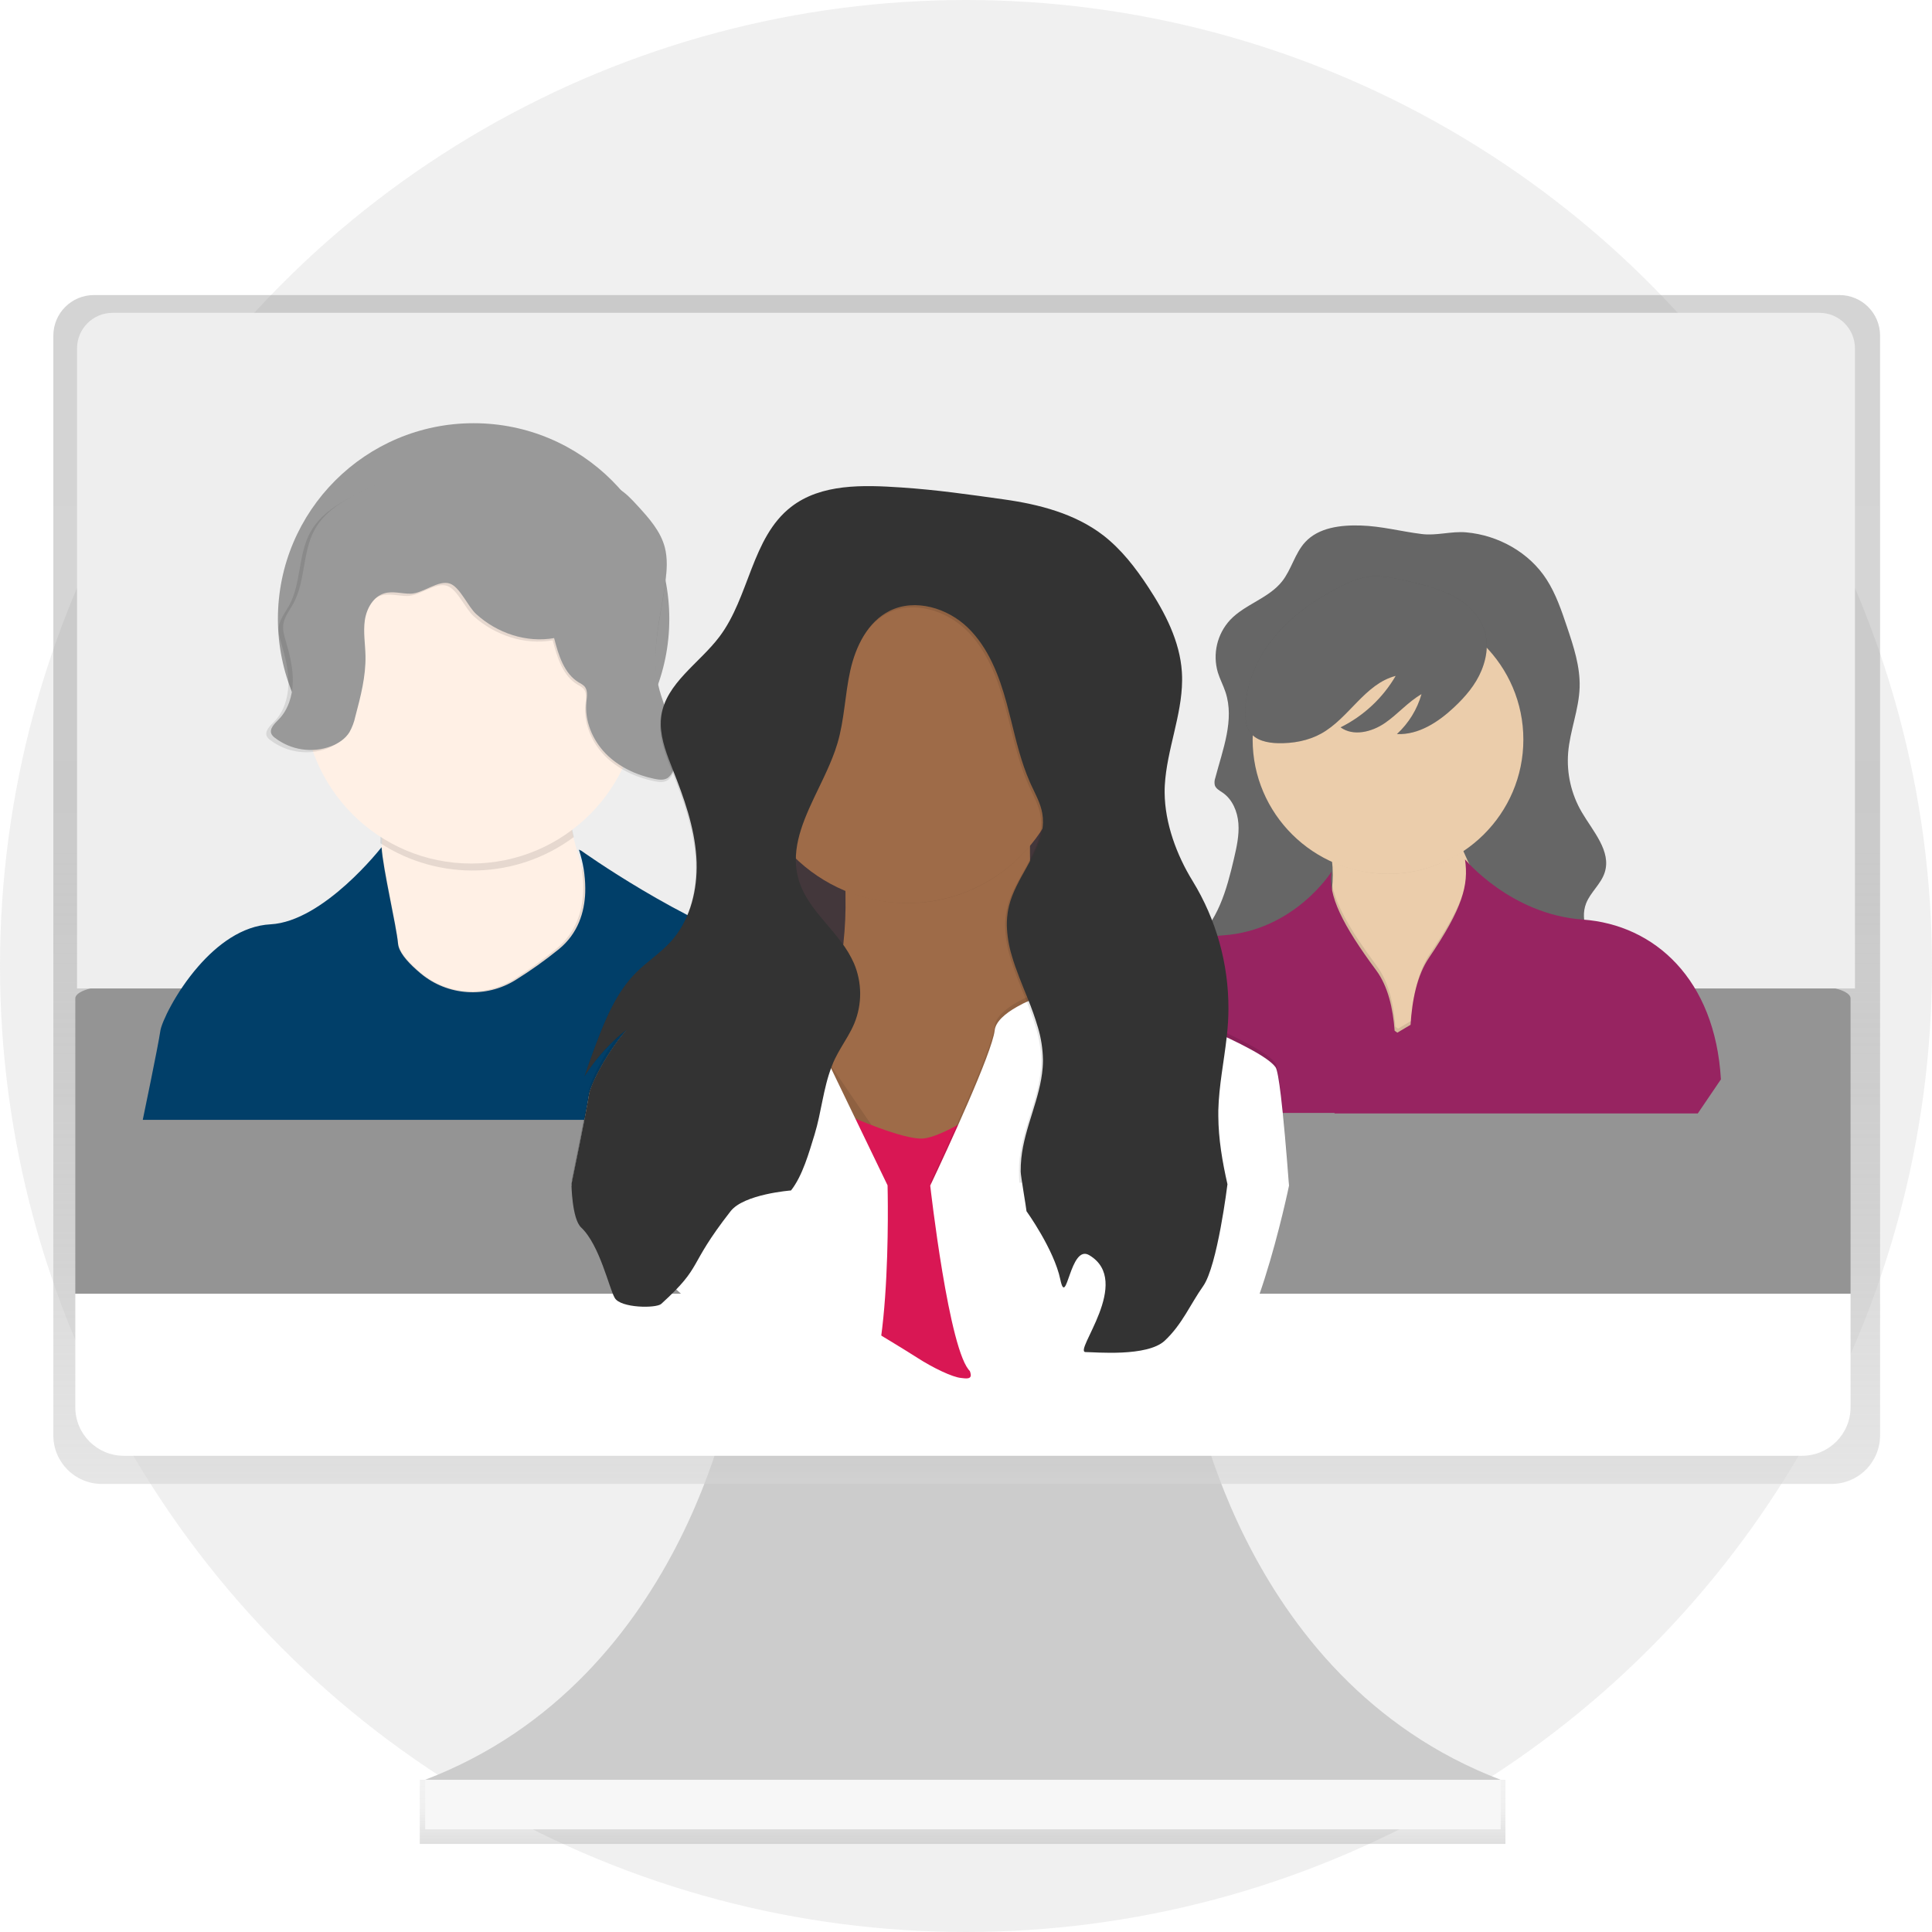 <svg width="326" height="326" viewBox="0 0 326 326" fill="none" xmlns="http://www.w3.org/2000/svg">
<circle opacity="0.138" cx="163" cy="163" r="163" fill="#929292"/>
<mask id="mask0_833_43905" style="mask-type:luminance" maskUnits="userSpaceOnUse" x="0" y="0" width="326" height="326">
<circle cx="163" cy="163" r="163" fill="white"/>
</mask>
<g mask="url(#mask0_833_43905)">
</g>
<path d="M200.827 231.978C200.827 231.978 208.418 283.232 253.221 300.319H71.718C116.52 283.232 124.112 231.978 124.112 231.978L200.827 231.978Z" fill="#CCCCCC"/>
<rect x="70.832" y="300.319" width="183.191" height="10.826" fill="url(#paint0_linear_833_43905)"/>
<rect x="71.743" y="300.319" width="181.478" height="8.356" fill="#F7F7F7"/>
<path d="M310.391 49.787H15.846C12.065 49.787 9 52.852 9 56.633V242.206C9 246.729 12.667 250.396 17.19 250.396H309.048C311.22 250.396 313.303 249.533 314.839 247.997C316.375 246.461 317.238 244.378 317.238 242.206V56.633C317.238 52.852 314.172 49.787 310.391 49.787Z" fill="url(#paint1_linear_833_43905)"/>
<path d="M19.553 166.311H305.411C309.192 166.311 312.257 167.273 312.257 168.459V218.311H12.707V168.461C12.705 167.891 13.425 167.344 14.71 166.941C15.994 166.538 17.736 166.311 19.553 166.311V166.311Z" fill="#949494"/>
<path d="M13 58.787C13 55.473 15.686 52.787 19 52.787H307C310.314 52.787 313 55.473 313 58.787V166.787H13V58.787Z" fill="#EEEEEE"/>
<path d="M304.067 245.645H20.896C16.373 245.645 12.707 241.978 12.707 237.455V218.311H312.257V237.455C312.257 241.978 308.591 245.645 304.067 245.645Z" fill="white"/>
<path d="M229.6 88.673C226.242 88.571 222.526 89 220.241 91.466C218.491 93.353 217.933 96.082 216.332 98.101C214.061 100.966 210.091 101.947 207.575 104.599C205.367 106.984 204.578 110.36 205.5 113.48C205.848 114.609 206.417 115.662 206.787 116.784C208.341 121.489 206.313 126.499 205.058 131.286C204.918 131.679 204.893 132.103 204.986 132.509C205.179 133.094 205.794 133.401 206.3 133.748C207.963 134.884 208.813 136.94 208.964 138.948C209.115 140.957 208.663 142.963 208.205 144.927C206.992 150.127 205.46 155.727 201.248 159.003C199.469 160.402 197.092 161.537 196.627 163.766C196.084 166.376 198.569 168.595 200.954 169.776C207.953 173.243 216.08 173.293 223.737 174.838C230.479 176.2 237.205 178.781 244.029 177.899C247.071 177.508 249.979 176.435 252.857 175.373L270.78 168.753C271.287 168.598 271.763 168.358 272.189 168.042C273.268 167.141 273.305 165.427 272.717 164.147C272.129 162.867 271.062 161.886 270.123 160.836C268.077 158.54 266.521 155.298 267.637 152.431C268.379 150.538 270.145 149.174 270.77 147.23C271.932 143.639 268.794 140.276 266.891 137.022C265.131 134.006 264.333 130.522 264.603 127.039C264.902 123.294 266.432 119.713 266.543 115.959C266.647 112.462 265.518 109.059 264.401 105.743C263.479 103.004 262.54 100.233 260.981 97.799C258.034 93.2 252.798 90.31 247.412 89.829C244.869 89.604 242.386 90.431 239.888 90.109C236.417 89.681 233.136 88.779 229.6 88.673Z" fill="#666666"/>
<path d="M234.55 185.428C234.55 185.428 214.061 172.794 222.028 158.23C223.872 154.863 224.687 151.677 224.853 148.769C224.897 148.002 224.897 147.234 224.853 146.468C224.853 146.431 224.853 146.394 224.853 146.358C224.827 145.962 224.791 145.574 224.746 145.191C223.797 137.502 218.774 132.491 218.774 132.491C218.774 132.491 252.76 122.737 247.069 131.531C244.429 135.613 245.218 139.617 246.987 143.76C247.174 144.197 247.373 144.638 247.58 145.076C249.623 149.445 252.458 153.971 253.251 158.879C254.875 168.955 234.55 185.428 234.55 185.428Z" fill="#EBCDAB"/>
<path opacity="0.1" d="M246.539 131.549C243.948 135.65 244.723 139.673 246.459 143.836C239.918 148.082 231.664 148.629 224.627 145.283C223.703 137.548 218.774 132.514 218.774 132.514C218.774 132.514 252.125 122.711 246.539 131.549Z" fill="black"/>
<ellipse cx="234.207" cy="124.794" rx="22.84" ry="22.661" fill="#EBCDAB"/>
<path opacity="0.1" d="M224.934 146.308C224.934 146.271 224.934 146.234 224.934 146.197L224.961 146.153C224.946 146.207 224.936 146.259 224.934 146.308Z" fill="black"/>
<path opacity="0.1" d="M234.444 185.428C234.444 185.428 213.85 172.775 221.858 158.189C223.711 154.817 224.53 151.627 224.698 148.714C225.166 152.316 227.703 156.795 232.32 162.994C234.323 165.693 235.185 169.467 235.458 173.239L235.916 173.565L238.17 172.23C238.42 168.059 239.281 163.843 241.32 160.854C246.676 153.001 247.948 149.074 247.552 145.006C249.606 149.381 252.455 153.914 253.252 158.829C254.872 168.93 234.444 185.428 234.444 185.428Z" fill="black"/>
<path d="M267.052 155.163C254.891 154.294 247.198 145.006 247.198 145.006C247.845 149.357 246.793 153.251 241.122 161.61C239.114 164.574 238.263 168.761 238.015 172.922L235.781 174.25L235.327 173.926C235.057 170.175 234.205 166.415 232.218 163.731C226.549 156.081 224.028 151.061 224.685 147.076C224.685 147.076 218.449 157.036 206.3 157.835C194.152 158.633 183.947 167.079 182.971 182.538L186.858 187.797H225.194L225.179 187.878H286.48L290.381 182.132C289.406 165.255 279.213 156.033 267.052 155.163Z" fill="#972461"/>
<path opacity="0.1" d="M249.984 113.123C248.997 115.539 247.244 117.58 245.328 119.371C242.682 121.849 239.354 124.031 235.715 123.863C237.699 122.035 239.135 119.703 239.865 117.121C237.569 118.444 235.834 120.538 233.641 122.03C231.449 123.521 228.351 124.29 226.208 122.732C230.1 120.798 233.333 117.778 235.508 114.046C230.304 115.381 227.633 121.175 222.944 123.777C220.747 124.998 218.177 125.456 215.659 125.403C213.869 125.366 211.875 124.954 210.877 123.484C210.295 122.63 210.159 121.556 210.137 120.524C210.028 115.842 211.956 111.249 214.926 107.604C217.896 103.96 221.838 101.19 226.055 99.04C227.556 98.273 229.121 97.575 230.793 97.331C232.871 97.033 234.989 97.47 237.029 97.934C239.68 98.534 242.346 99.194 244.788 100.375C249.999 102.925 252.275 107.548 249.984 113.123Z" fill="black"/>
<path d="M249.984 113.123C248.997 115.539 247.244 117.58 245.328 119.371C242.682 121.849 239.354 124.031 235.715 123.863C237.699 122.035 239.135 119.703 239.865 117.121C237.569 118.444 235.834 120.538 233.641 122.03C231.449 123.521 228.351 124.29 226.208 122.732C230.1 120.798 233.333 117.778 235.508 114.046C230.304 115.381 227.633 121.175 222.944 123.777C220.747 124.998 218.177 125.456 215.659 125.403C213.869 125.366 211.875 124.954 210.877 123.484C210.295 122.63 210.159 121.556 210.137 120.524C210.028 115.842 211.956 111.249 214.926 107.604C217.896 103.96 221.838 101.19 226.055 99.04C227.556 98.273 229.121 97.575 230.793 97.331C232.871 97.033 234.989 97.47 237.029 97.934C239.68 98.534 242.346 99.194 244.788 100.375C249.999 102.921 252.275 107.548 249.984 113.123Z" fill="#666666"/>
<circle cx="79.914" cy="104.433" r="33.022" fill="#999999"/>
<path d="M109.398 167.908C109.398 167.908 79.304 175.646 78.558 176.378C77.813 177.109 53.226 178.405 60.384 163.295C63.013 157.748 64.107 150.213 64.439 142.898C64.453 142.588 64.467 142.28 64.479 141.973C64.931 129.712 63.323 118.335 63.323 118.335C63.323 118.335 98.198 104.502 95.63 125.522C94.989 130.751 95.521 136.004 96.685 140.945C97.073 142.594 97.529 144.206 98.035 145.77C102.108 158.372 109.398 167.908 109.398 167.908Z" fill="#FFF0E5"/>
<path opacity="0.1" d="M96.818 141.245C87.219 148.372 74.212 148.786 64.181 142.284C64.64 129.887 63.01 118.384 63.01 118.384C63.01 118.384 98.352 104.398 95.749 125.651C95.102 130.941 95.641 136.253 96.818 141.245Z" fill="black"/>
<circle cx="79.521" cy="117.406" r="28.305" fill="#FFF0E5"/>
<path opacity="0.1" d="M109.398 167.924C109.398 167.924 79.304 175.648 78.558 176.378C77.813 177.108 53.226 178.402 60.384 163.319C63.013 157.782 64.107 150.26 64.439 142.959C64.721 146.774 66.897 156.015 67.176 159.089C67.194 159.269 67.229 159.447 67.283 159.619C67.691 160.986 69.145 162.561 70.897 164.055L71.001 164.142C75.473 167.901 81.859 168.328 86.791 165.199C89.292 163.62 91.693 161.886 93.98 160.008C97.253 157.3 98.274 153.65 98.401 150.427C98.453 148.879 98.331 147.331 98.035 145.811C102.108 158.405 109.398 167.924 109.398 167.924Z" fill="black"/>
<path d="M148.317 188.954H24.091C24.091 188.954 26.691 176.494 27.061 173.928C27.263 172.524 29.621 167.471 33.442 163.083C36.622 159.433 40.818 156.218 45.629 155.969C54.632 155.503 64.382 142.959 64.382 142.959C64.598 146.608 66.879 156.14 67.166 159.267C67.184 159.447 67.221 159.623 67.275 159.795C67.687 161.157 69.158 162.726 70.93 164.214L71.035 164.301C75.558 168.048 82.017 168.475 87.006 165.357C89.536 163.783 91.964 162.056 94.277 160.185C97.589 157.487 98.621 153.852 98.749 150.64C98.814 148.509 98.553 146.38 97.973 144.326C97.811 143.742 97.688 143.4 97.671 143.369L98.067 143.534C98.067 143.534 114.888 155.606 130.298 160.542C132.104 161.122 133.808 161.975 135.35 163.069C136.599 163.96 137.749 164.979 138.781 166.109C140.867 168.437 142.592 171.057 143.902 173.883C147.475 181.357 148.317 188.954 148.317 188.954Z" fill="#004069"/>
<path opacity="0.05" d="M148.317 188.954H24.091C24.091 188.954 26.691 176.494 27.061 173.928C27.263 172.524 29.621 167.471 33.442 163.083C36.622 159.433 40.818 156.218 45.629 155.969C54.632 155.503 64.382 142.959 64.382 142.959C64.598 146.608 66.879 156.14 67.166 159.267C67.184 159.447 67.221 159.623 67.275 159.795C67.687 161.157 69.158 162.726 70.93 164.214L71.035 164.301C75.558 168.048 82.017 168.475 87.006 165.357C89.536 163.783 91.964 162.056 94.277 160.185C97.589 157.487 98.621 153.852 98.749 150.64C98.814 148.509 98.553 146.38 97.973 144.326C97.811 143.742 97.688 143.4 97.671 143.369L98.067 143.534C98.067 143.534 114.888 155.606 130.298 160.542C132.104 161.122 133.808 161.975 135.35 163.069C136.599 163.96 137.749 164.979 138.781 166.109C140.867 168.437 142.592 171.057 143.902 173.883C147.475 181.357 148.317 188.954 148.317 188.954Z" fill="#1A3673"/>
<path opacity="0.1" d="M93.261 108.048C94 110.9 94.967 114.068 97.507 115.554C97.847 115.717 98.16 115.932 98.436 116.19C99.062 116.871 98.872 117.935 98.778 118.859C98.454 122.03 99.813 125.244 102.042 127.517C104.272 129.79 107.289 131.178 110.403 131.817C111.165 131.974 112.021 132.074 112.678 131.643C113.122 131.305 113.448 130.835 113.611 130.3C114.478 127.987 114.111 125.389 113.386 123.028C112.661 120.667 111.592 118.414 111.043 116.004C109.737 110.287 111.466 104.378 112.246 98.563C112.504 96.63 112.655 94.636 112.157 92.751C111.438 90.019 109.453 87.829 107.536 85.756C106.504 84.641 105.449 83.506 104.124 82.776C100.217 80.634 95.186 82.536 91.014 80.976C89.345 80.352 87.926 79.211 86.337 78.41C82.961 76.699 78.96 76.605 75.26 77.383C71.561 78.162 68.094 79.762 64.662 81.347L62.037 82.539C58.34 84.25 54.379 86.184 52.388 89.763C50.27 93.573 50.858 98.449 48.74 102.259C48.097 103.4 47.201 104.495 47.033 105.806C46.92 106.753 47.21 107.7 47.48 108.615C48.14 110.843 48.714 113.133 48.663 115.46C48.612 117.787 47.872 120.171 46.229 121.808C45.535 122.498 44.608 123.382 45.034 124.263C45.174 124.509 45.369 124.72 45.603 124.879C48.347 126.968 51.965 127.506 55.195 126.305C56.441 125.829 57.618 125.064 58.323 123.938C58.792 123.113 59.131 122.22 59.33 121.291C60.228 117.935 61.133 114.521 61.062 111.045C61.022 109.049 60.658 107.036 60.948 105.056C61.238 103.077 62.39 101.038 64.309 100.494C65.731 100.086 67.252 100.579 68.737 100.565C70.875 100.548 73.497 98.169 75.479 98.868C77.185 99.473 78.536 102.747 79.947 104.001C83.524 107.204 88.518 108.878 93.261 108.048Z" fill="black"/>
<path d="M93.499 107.669C94.23 110.521 95.187 113.689 97.698 115.175C98.03 115.335 98.336 115.545 98.607 115.797C99.226 116.478 99.037 117.542 98.945 118.466C98.624 121.637 99.968 124.851 102.174 127.124C104.379 129.396 107.363 130.785 110.443 131.424C111.197 131.581 112.044 131.681 112.693 131.25C113.132 130.912 113.455 130.442 113.616 129.907C114.474 127.594 114.111 124.996 113.394 122.635C112.677 120.274 111.619 118.021 111.076 115.611C109.785 109.893 111.495 103.985 112.266 98.17C112.522 96.237 112.671 94.243 112.179 92.358C111.467 89.626 109.504 87.436 107.608 85.363C106.587 84.248 105.543 83.113 104.233 82.383C100.368 80.241 95.392 82.143 91.266 80.583C89.614 79.959 88.211 78.818 86.638 78.017C83.3 76.306 79.342 76.212 75.683 76.99C72.023 77.769 68.594 79.368 65.199 80.954L62.637 82.152C58.98 83.863 55.062 85.796 53.093 89.375C50.998 93.185 51.58 98.062 49.484 101.872C48.849 103.012 47.963 104.107 47.797 105.419C47.684 106.366 47.971 107.313 48.238 108.228C48.891 110.455 49.459 112.745 49.408 115.072C49.358 117.399 48.627 119.783 47.001 121.42C46.314 122.11 45.397 122.994 45.819 123.876C45.958 124.122 46.15 124.333 46.382 124.492C49.096 126.581 52.675 127.119 55.869 125.917C57.101 125.441 58.266 124.677 58.964 123.55C59.427 122.725 59.763 121.833 59.959 120.904C60.848 117.548 61.742 114.134 61.672 110.658C61.633 108.662 61.273 106.648 61.56 104.669C61.847 102.69 62.986 100.651 64.884 100.106C66.291 99.698 67.796 100.192 69.264 100.178C71.379 100.161 73.972 97.782 75.933 98.481C77.621 99.085 78.957 102.359 80.352 103.614C83.868 106.828 88.807 108.502 93.499 107.669Z" fill="#999999"/>
<rect x="123.55" y="120.158" width="64.865" height="55.823" fill="#463A3E"/>
<rect opacity="0.05" x="123.55" y="120.158" width="64.865" height="55.823" fill="black"/>
<path d="M179.373 200.354H123.55C124.271 196.284 126.378 191.822 130.485 187.013C133.728 183.232 136.38 178.981 138.352 174.404C138.881 173.181 139.356 171.956 139.776 170.727C141.009 167.079 141.849 163.309 142.279 159.482C142.279 159.374 142.305 159.265 142.316 159.157C142.604 156.513 142.72 153.852 142.664 151.193C142.664 151.002 142.664 150.816 142.664 150.622C142.464 144.096 141.387 137.627 139.46 131.39L139.388 131.167C138.782 129.253 138.337 128.178 138.337 128.178C138.337 128.178 139.445 127.576 141.274 126.689L141.428 126.615C148.152 123.38 164.07 116.631 171.088 121.44L171.202 121.517C173.657 123.269 174.978 126.483 174.358 131.838C174.358 131.858 174.358 131.881 174.358 131.901C174.358 132 174.335 132.097 174.326 132.186C173.95 135.876 173.773 139.584 173.794 143.294C173.794 143.479 173.794 143.665 173.794 143.864C173.794 144.733 173.803 145.614 173.822 146.506C173.822 146.626 173.822 146.745 173.822 146.865C173.879 149.746 174.007 152.722 174.187 155.74C174.434 159.924 174.788 164.186 175.195 168.368C175.369 170.157 175.557 171.934 175.765 173.683C175.787 173.888 175.81 174.099 175.833 174.302C176.072 176.432 176.32 178.521 176.573 180.546L176.59 180.677C177.559 188.721 178.63 195.744 179.373 200.354Z" fill="#9E6B48"/>
<path opacity="0.1" d="M174.113 130.995C174.113 131.015 174.113 131.038 174.113 131.058C173.716 134.83 173.528 138.622 173.55 142.416C173.55 142.601 173.55 142.785 173.55 142.984C165.943 151.882 153.513 154.827 142.769 150.276C142.769 150.086 142.769 149.901 142.769 149.708C142.57 143.134 141.48 136.618 139.528 130.342C138.928 128.437 138.489 127.366 138.489 127.366C138.489 127.366 139.585 126.767 141.394 125.884C147.981 122.676 164.055 115.747 170.991 120.722C173.417 122.465 174.725 125.666 174.113 130.995Z" fill="black"/>
<circle cx="153.034" cy="125.268" r="27.125" fill="#9E6B48"/>
<path opacity="0.1" d="M153.427 199.175H96.425C96.425 199.175 98.987 186.592 99.351 184.001C99.55 182.583 101.874 177.48 105.639 173.048C110.474 169.147 116.463 166.998 122.648 166.944C133.55 166.78 136.723 170.576 137.584 173.383C137.884 174.324 137.961 175.324 137.808 176.3L139.871 179.323L153.427 199.175Z" fill="black"/>
<path fill-rule="evenodd" clip-rule="evenodd" d="M143.206 188.268C143.206 188.268 152.448 192.385 155.758 192.108C159.068 191.831 165.614 187.381 165.614 187.381C165.614 187.381 160.965 222.329 163.746 231.66C164.11 232.88 162.825 232.572 162.151 232.511C160.707 232.382 157.406 230.794 154.851 229.148C152.526 227.649 147.269 224.499 147.269 224.499L143.206 188.268Z" fill="#D91754"/>
<path d="M149.764 200.01C149.764 200.01 150.792 237.701 143.348 237.701C131.662 237.701 96.425 200.01 96.425 200.01C96.425 200.01 99.004 187.408 99.371 184.813C99.572 183.393 101.911 178.282 105.701 173.844C110.57 169.937 116.599 167.784 122.827 167.731C133.802 167.566 136.997 171.368 137.864 174.179C138.166 175.121 138.244 176.123 138.089 177.101L140.167 180.128L149.764 200.01Z" fill="white"/>
<path opacity="0.1" d="M217.506 199.568H156.965C159.852 193.396 167.419 176.942 167.84 173.137C168.002 171.664 169.564 170.282 171.633 169.109C172.286 168.733 172.959 168.392 173.648 168.087L173.773 168.03C174.152 167.863 174.535 167.708 174.923 167.565C180.16 165.639 185.914 165.685 191.12 167.693C196.09 169.592 202.486 172.149 207.464 174.544L207.504 174.564C208.782 175.181 209.973 175.783 211.022 176.363C213.119 177.519 214.65 178.575 215.238 179.42C215.508 179.808 215.807 181.558 216.133 184.273C216.568 187.944 217.043 193.391 217.506 199.568Z" fill="black"/>
<path d="M217.506 200.056C217.506 200.056 211.043 231.429 204.009 231.429C196.81 231.429 180.276 245.54 163.744 231.429C160.148 228.36 156.965 200.056 156.965 200.056C159.852 193.939 167.419 177.632 167.84 173.861C168.002 172.401 169.564 171.032 171.633 169.869C172.286 169.496 172.959 169.158 173.648 168.856L173.773 168.799C174.152 168.633 174.535 168.48 174.923 168.338C180.16 166.43 185.914 166.475 191.12 168.466C196.09 170.347 202.486 172.882 207.464 175.256L207.504 175.275C208.782 175.886 209.973 176.483 211.022 177.058C213.119 178.203 214.65 179.25 215.238 180.088C215.508 180.472 215.807 182.207 216.133 184.897C216.571 188.535 217.043 193.936 217.506 200.056Z" fill="white"/>
<path opacity="0.1" d="M206.892 170.043C206.892 170.911 206.868 171.779 206.821 172.649C206.795 173.073 206.763 173.496 206.725 173.92C206.7 174.225 206.669 174.527 206.638 174.829L206.598 175.18C206.138 179.286 205.288 183.369 205.187 187.495C205.187 187.69 205.187 187.885 205.187 188.08C205.167 191.954 205.794 195.77 206.643 199.568H172.012C171.956 198.865 171.927 198.156 171.936 197.458C171.936 196.829 171.975 196.199 172.04 195.566C172.574 190.367 175.23 185.501 175.63 180.336L175.647 180.099C175.673 179.712 175.687 179.322 175.681 178.933C175.681 178.899 175.681 178.865 175.681 178.828C175.637 177.12 175.375 175.425 174.899 173.784C174.877 173.703 174.854 173.621 174.832 173.539C174.348 171.911 173.783 170.309 173.138 168.738L173.014 168.424C172.074 166.075 171.086 163.745 170.417 161.41C169.886 159.67 169.611 157.863 169.602 156.044C169.602 155.719 169.621 155.394 169.647 155.07C169.669 154.804 169.701 154.539 169.74 154.27C169.802 153.851 169.885 153.436 169.988 153.025C170.553 150.8 171.758 148.713 172.912 146.645C174.197 144.344 175.422 142.068 175.642 139.647C175.67 139.341 175.68 139.034 175.673 138.727C175.664 138.331 175.626 137.937 175.56 137.546C175.263 135.829 174.38 134.285 173.655 132.7C173.581 132.539 173.508 132.378 173.437 132.215C173.437 132.189 173.415 132.164 173.406 132.138C171.995 128.877 171.177 125.397 170.316 121.935C170.279 121.785 170.242 121.636 170.203 121.489C169.991 120.642 169.774 119.794 169.542 118.947C168.278 114.327 166.477 109.659 163.051 106.324C159.624 102.989 154.16 101.3 149.87 103.423C146.159 105.273 144.149 109.413 143.243 113.457C142.337 117.501 142.264 121.723 141.087 125.7C141.002 125.989 140.908 126.278 140.805 126.566C140.754 126.713 140.703 126.849 140.652 127.01C140.147 128.45 139.523 129.876 138.851 131.294L138.781 131.444C136.636 136.01 134.144 140.497 134.065 145.087V145.146C134.065 145.27 134.065 145.392 134.065 145.516C134.079 146.606 134.245 147.69 134.556 148.735C135.12 150.616 136.142 152.257 137.333 153.818C137.568 154.125 137.809 154.429 138.056 154.731C139.241 156.188 140.528 157.6 141.654 159.102L141.691 159.15C142.547 160.26 143.27 161.467 143.844 162.745C145.22 165.981 145.24 169.633 143.901 172.884C143.581 173.627 143.214 174.35 142.803 175.047C142.077 176.301 141.279 177.521 140.649 178.825C140.438 179.263 140.249 179.709 140.085 180.161C138.674 183.799 138.369 187.823 137.217 191.576C136.325 194.458 134.938 197.161 133.116 199.565H96.425C96.851 197.478 98.965 187.139 99.298 184.818C99.498 183.406 101.838 178.323 105.629 173.909C105.31 174.16 105.002 174.414 104.706 174.668C102.315 176.707 100.244 179.092 98.561 181.745C98.643 181.491 98.728 181.234 98.813 180.98C99.329 179.438 99.888 177.91 100.455 176.402C102.098 172.059 103.927 167.628 107.201 164.335C109.049 162.477 111.299 161.045 113.06 159.105C116.165 155.691 117.449 150.961 117.412 146.323C117.412 145.843 117.393 145.366 117.362 144.889C117.026 139.806 115.29 134.94 113.41 130.204C112.4 127.662 111.327 124.991 111.375 122.297C111.378 121.919 111.406 121.541 111.457 121.167C112.233 115.584 117.878 112.24 121.268 107.736C126.309 101.034 126.676 91.074 133.288 85.928C138.369 81.975 145.425 82.218 151.84 82.647C157.807 83.048 163.192 83.825 169.113 84.655C175.035 85.485 181.044 87.044 185.794 90.695C188.862 93.051 191.255 96.171 193.381 99.405C196.226 103.737 198.712 108.521 199.054 113.692C199.079 114.062 199.093 114.429 199.093 114.793C199.152 120.837 196.53 126.694 196.183 132.762C196.169 133.045 196.158 133.327 196.155 133.61C196.153 133.625 196.153 133.64 196.155 133.655C196.093 138.916 198.111 144.44 200.857 148.905C204.759 155.268 206.846 162.578 206.892 170.043Z" fill="black"/>
<path d="M207.213 172.468C207.187 172.893 207.155 173.318 207.117 173.742C207.079 174.167 207.037 174.588 206.99 175.005C206.529 179.121 205.677 183.215 205.575 187.351C205.575 187.668 205.575 187.988 205.575 188.305C205.595 192.187 206.251 196.014 207.117 199.822C207.117 199.822 205.429 213.617 203.013 217.022C200.874 220.036 199.505 223.435 196.546 226.214C193.587 228.993 184.782 228.144 183.182 228.144C181.033 228.144 191.241 216.207 183.791 211.792C180.537 209.863 179.978 220.972 178.915 215.896C177.852 210.82 173.21 204.377 173.21 204.377C173.145 203.672 172.234 198.406 172.228 197.707C172.221 196.951 172.256 196.195 172.333 195.442C172.868 190.23 175.531 185.352 175.933 180.174C175.961 179.795 175.981 179.416 175.984 179.042C175.984 178.954 175.984 178.864 175.984 178.776C175.948 176.943 175.663 175.124 175.138 173.369C174.653 171.737 174.086 170.131 173.44 168.556C172.46 166.096 171.41 163.652 170.708 161.195C170.214 159.566 169.939 157.878 169.89 156.176C169.883 155.726 169.898 155.276 169.936 154.828C169.958 154.562 169.99 154.296 170.029 154.027C170.091 153.607 170.174 153.19 170.278 152.778C170.844 150.548 172.053 148.455 173.21 146.383C174.501 144.073 175.735 141.786 175.953 139.357C175.97 139.172 175.978 138.986 175.984 138.79C175.997 138.27 175.96 137.749 175.871 137.236C175.574 135.515 174.688 133.966 173.96 132.378C173.887 132.217 173.813 132.055 173.743 131.891C172.308 128.601 171.478 125.097 170.612 121.586C170.363 120.584 170.108 119.582 169.84 118.588C168.572 113.956 166.766 109.277 163.33 105.933C159.894 102.59 154.423 100.931 150.124 103.071C146.402 104.925 144.387 109.076 143.478 113.13C142.57 117.184 142.496 121.416 141.316 125.402C141.186 125.841 141.033 126.28 140.889 126.716C140.362 128.208 139.706 129.689 139.015 131.161C136.804 135.857 134.232 140.478 134.286 145.208V145.268C134.3 146.361 134.466 147.447 134.778 148.495C135.344 150.381 136.369 152.025 137.563 153.591C137.799 153.899 138.04 154.203 138.288 154.505C139.49 155.983 140.795 157.413 141.933 158.936C142.792 160.048 143.516 161.258 144.092 162.54C145.472 165.783 145.492 169.445 144.149 172.703C143.829 173.449 143.461 174.173 143.048 174.872C142.321 176.129 141.52 177.352 140.889 178.66C140.676 179.099 140.487 179.546 140.323 179.999C138.907 183.645 138.602 187.679 137.447 191.442C136.505 194.479 135.437 198.374 133.473 200.875C133.473 200.875 125.546 201.472 123.279 204.377C115.79 213.974 118.825 213.408 111.578 220.014C110.727 220.79 104.739 220.736 103.735 219.018C102.771 217.368 101.186 210.058 98.058 207.119C96.497 205.651 96.425 199.819 96.425 199.819C96.425 199.819 99.012 187.255 99.38 184.667C99.564 183.373 101.548 179.005 104.802 174.863C105.085 174.484 105.408 174.105 105.728 173.731C103.066 175.835 100.76 178.353 98.896 181.188L98.644 181.584C99.232 179.775 99.881 177.989 100.546 176.228C102.193 171.874 104.027 167.432 107.31 164.131C109.164 162.268 111.42 160.833 113.186 158.888C116.208 155.556 117.516 150.961 117.55 146.431C117.55 145.825 117.55 145.222 117.499 144.622C117.162 139.526 115.422 134.648 113.537 129.901C112.572 127.46 111.556 124.918 111.496 122.331C111.483 121.832 111.51 121.333 111.578 120.839C112.359 115.273 118.02 111.935 121.419 107.405C126.474 100.687 126.842 90.702 133.473 85.544C138.568 81.581 145.643 81.824 152.077 82.254C158.06 82.656 163.46 83.435 169.398 84.267C175.336 85.1 181.37 86.66 186.128 90.309C189.204 92.684 191.604 95.798 193.736 99.043C196.589 103.385 199.082 108.181 199.425 113.365C199.458 113.857 199.472 114.349 199.464 114.84C199.416 120.765 196.886 126.523 196.546 132.486C196.523 132.888 196.512 133.287 196.518 133.692C196.516 133.707 196.516 133.722 196.518 133.737C196.552 138.901 198.544 144.285 201.233 148.648C205.214 155.139 207.309 162.611 207.284 170.226C207.284 170.974 207.256 171.724 207.213 172.468Z" fill="#333333"/>
<defs>
<linearGradient id="paint0_linear_833_43905" x1="254.02" y1="311.146" x2="254.02" y2="300.319" gradientUnits="userSpaceOnUse">
<stop stop-color="#808080" stop-opacity="0.25"/>
<stop offset="0.54" stop-color="#808080" stop-opacity="0.12"/>
<stop offset="1" stop-color="#808080" stop-opacity="0.1"/>
</linearGradient>
<linearGradient id="paint1_linear_833_43905" x1="317.238" y1="250.396" x2="317.238" y2="49.787" gradientUnits="userSpaceOnUse">
<stop stop-color="#D4D4D4" stop-opacity="0.582"/>
<stop offset="0.54" stop-color="#808080" stop-opacity="0.331"/>
<stop offset="1" stop-color="#808080" stop-opacity="0.338"/>
</linearGradient>
</defs>
</svg>
